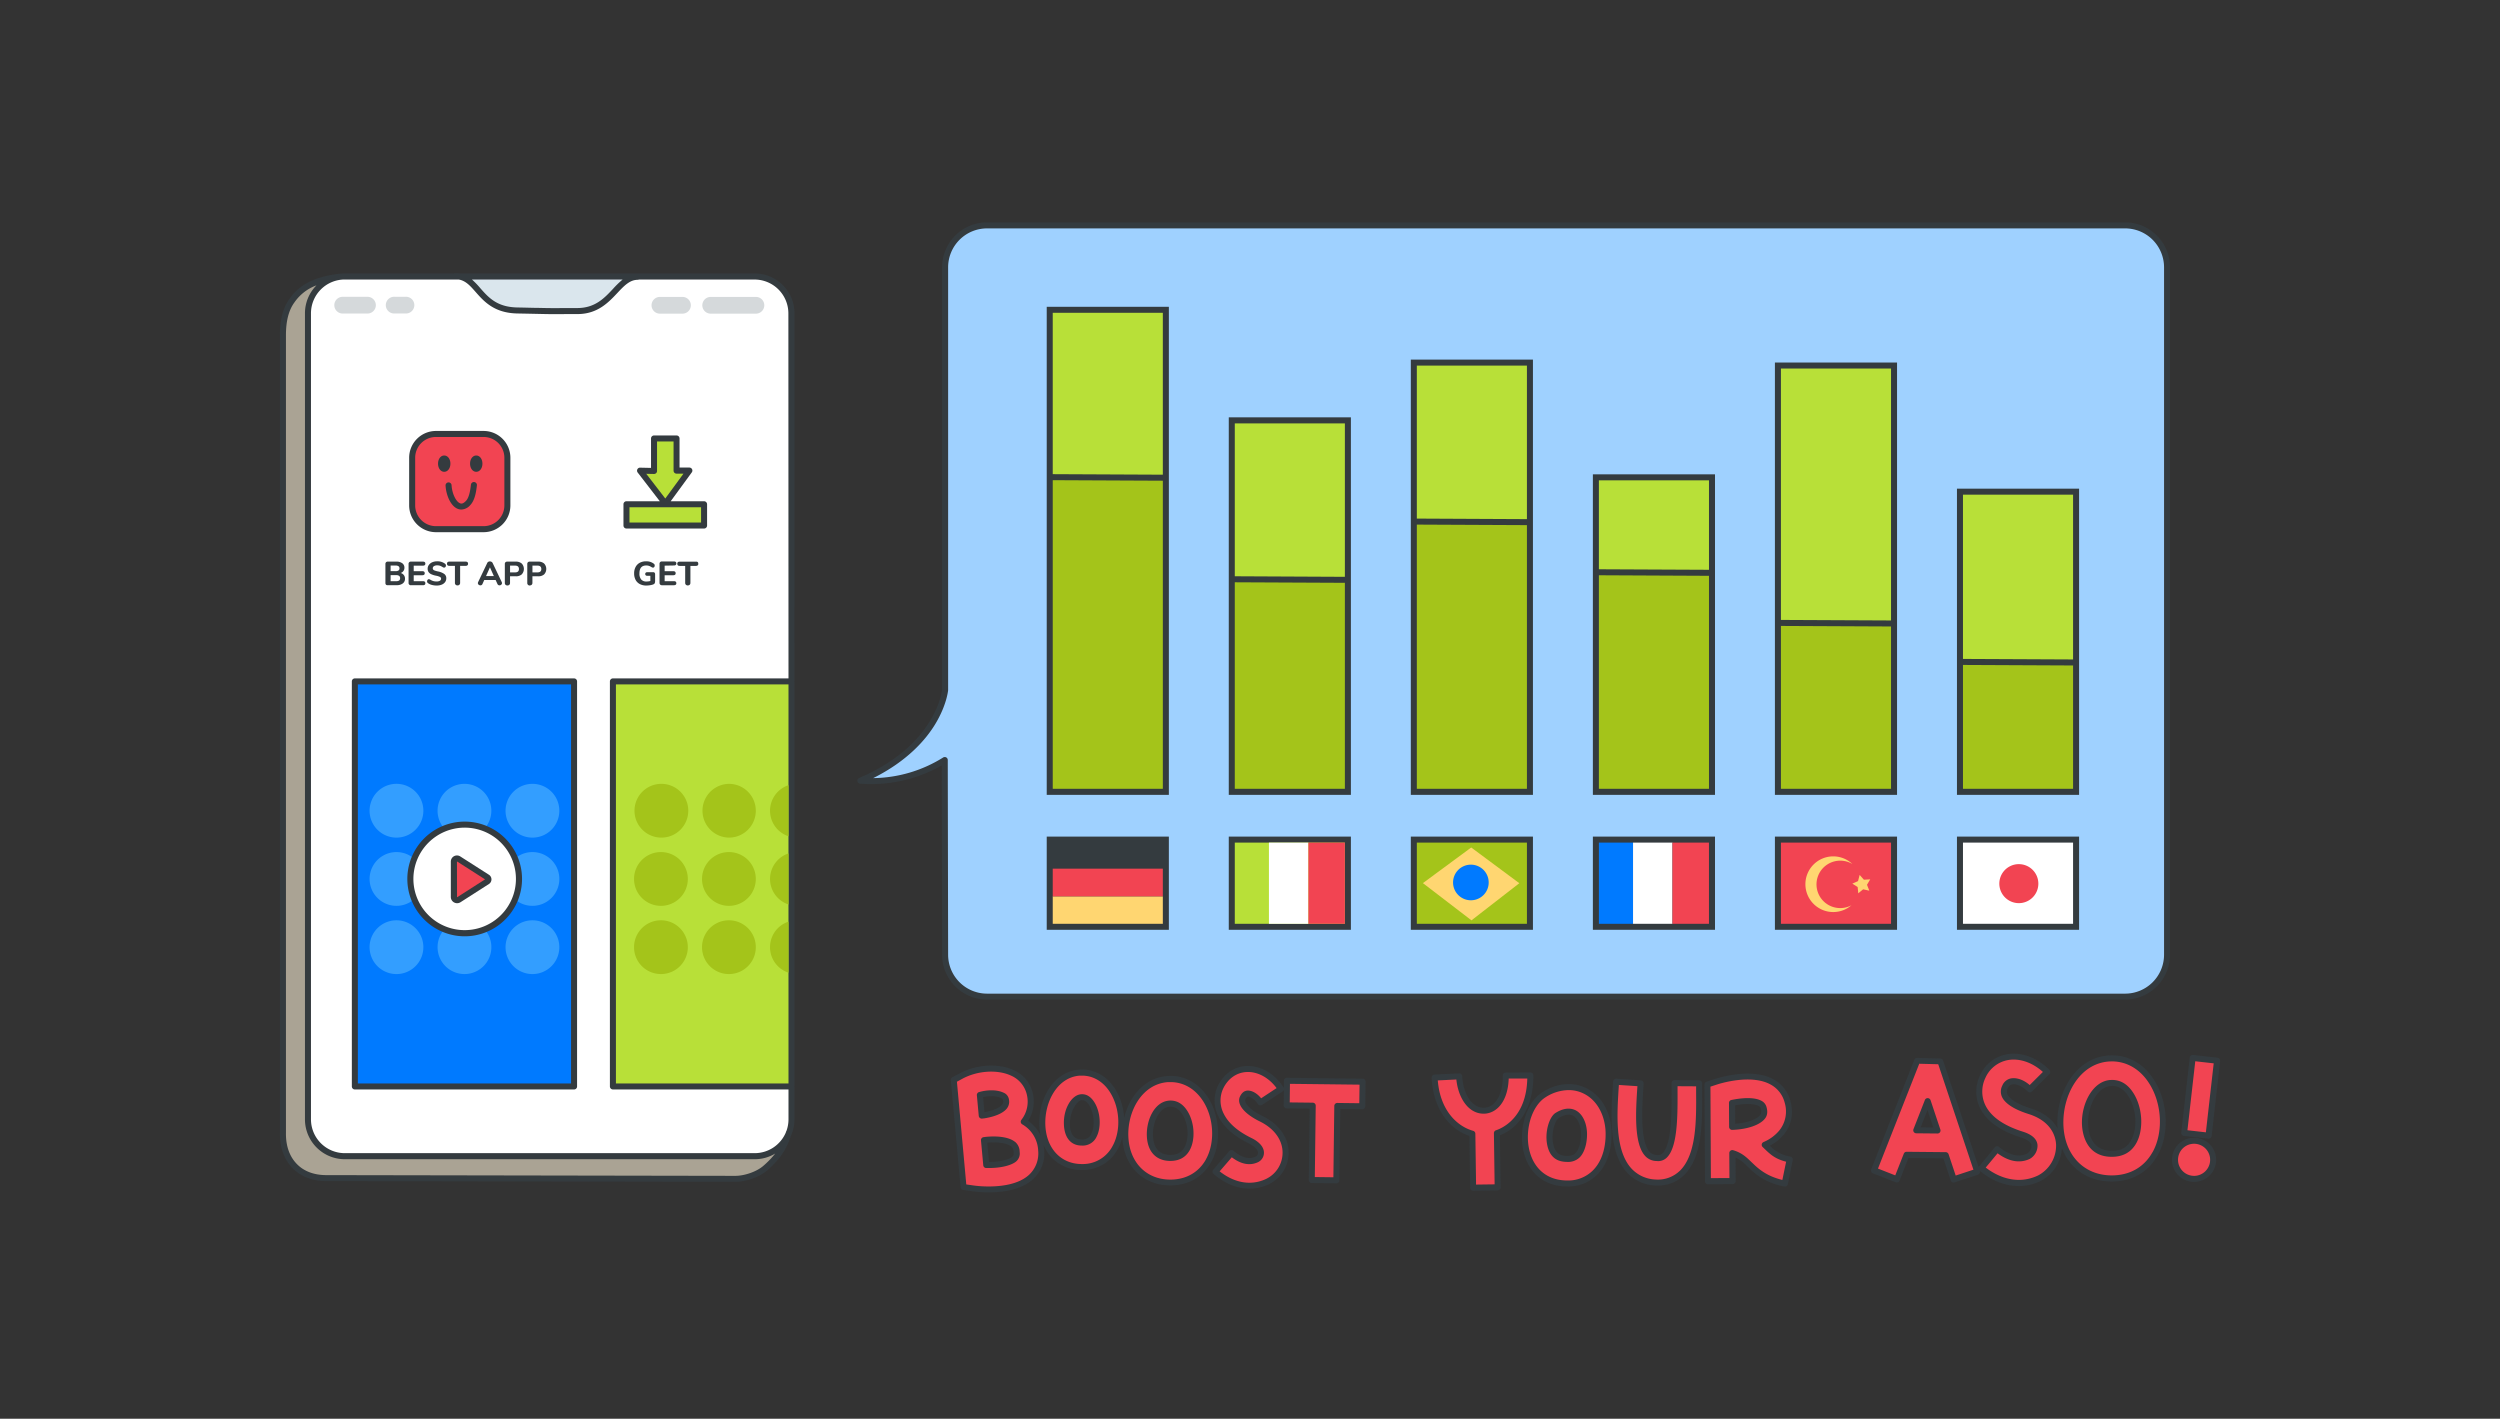 <svg xmlns="http://www.w3.org/2000/svg" width="652" height="370" fill="none"><rect width="100%" height="100%" fill="#333333" stroke="none"/><g clip-path="url(#a)"><path fill="#343B3F" d="M207.209 81.715a10.4 10.4 0 0 0-10.401-10.399h-77.059a6.536 6.536 0 0 0-1.1-.064.746.746 0 0 0-.302.064H89.919c-.381.001-.761.023-1.14.064h-.123c-9.064.99-11.818 4.74-13.14 6.547-1.689 2.303-2.511 5.413-2.511 9.498v207.986c-.06 3.833 1.11 7.062 3.378 9.335 2.194 2.193 5.284 3.332 8.915 3.283l106.429.193c2.912 0 6.463-1.283 8.444-3.056 3.68-3.288 4.988-5.635 6.206-9.2.542-1.282.822-2.66.822-4.051v-8.379a.74.74 0 0 0 0-.188V177.711a.74.74 0 0 0 0-.188l.01-95.808Z"/><path fill="#fff" d="M205.639 176.928h-45.788a.785.785 0 0 0-.788.783v105.637a.791.791 0 0 0 .231.555.788.788 0 0 0 .557.227h45.788v7.794a8.84 8.84 0 0 1-.525 2.996.742.742 0 0 0-.094.189c-.035.104-.07.203-.099.302a8.843 8.843 0 0 1-3.254 3.878 8.843 8.843 0 0 1-4.849 1.455h-106.9a8.826 8.826 0 0 1-8.816-8.82V81.715a8.824 8.824 0 0 1 8.816-8.82h29.692c1.852.313 3.026 1.65 4.457 3.279 2.145 2.436 4.81 5.447 10.797 5.58 2.709.05 4.403.09 5.622.115 3.075.069 3.075.069 8.578.04h1.555c5.24 0 8.108-3.071 10.401-5.512 1.728-1.838 3.224-3.422 5.294-3.422a.987.987 0 0 0 .317-.07h30.157a8.833 8.833 0 0 1 8.821 8.82l.03 95.203Z"/><path fill="#343B3F" d="M149.718 176.928H92.544a.783.783 0 0 0-.783.783v105.642c0 .432.35.782.782.782h57.175c.432 0 .782-.35.782-.782V177.711a.783.783 0 0 0-.782-.783Z"/><path fill="#007AFF" d="M148.93 178.498h-55.6v104.067h55.6V178.498Z"/><path fill="#AAA394" d="M199.136 304.003c-1.699 1.52-4.879 2.659-7.395 2.659l-106.439-.193c-3.224.044-5.943-.931-7.81-2.823-1.981-1.981-2.972-4.803-2.917-8.215V87.445c0-3.739.723-6.547 2.209-8.572a11.985 11.985 0 0 1 5.755-4.457 10.354 10.354 0 0 0-3.006 7.304v210.205a10.397 10.397 0 0 0 10.4 10.399h106.885a10.306 10.306 0 0 0 5.369-1.486 23.65 23.65 0 0 1-3.051 3.165Z"/><path fill="#339EFF" d="M110.413 211.434a7.01 7.01 0 0 1-4.326 6.482 7.009 7.009 0 0 1-7.645-1.517 7.007 7.007 0 0 1-1.522-7.642 7.012 7.012 0 0 1 13.493 2.677Zm10.718-7.007a7.017 7.017 0 0 0-6.48 4.33 7.009 7.009 0 0 0 1.522 7.642 7.015 7.015 0 0 0 11.437-7.647 7.019 7.019 0 0 0-3.796-3.793 7.02 7.02 0 0 0-2.683-.532Zm17.73 0a7.017 7.017 0 0 0-6.479 4.33 7.009 7.009 0 0 0 5.114 9.56 7.008 7.008 0 0 0 7.199-2.986 7.009 7.009 0 0 0 .645-6.579 7 7 0 0 0-3.795-3.793 7.021 7.021 0 0 0-2.684-.532ZM103.4 222.22a7.011 7.011 0 1 0-.001 14.023 7.011 7.011 0 0 0 .001-14.023Zm17.731 0a7.012 7.012 0 1 0-.002 14.024 7.012 7.012 0 0 0 .002-14.024Zm17.73 0a7.009 7.009 0 0 0-6.479 4.329 7.005 7.005 0 0 0 1.52 7.641 7.01 7.01 0 0 0 7.643 1.52 7.009 7.009 0 0 0 2.275-11.436 7.004 7.004 0 0 0-4.959-2.054ZM103.4 240.013a7.016 7.016 0 0 0-6.879 8.38 7.013 7.013 0 1 0 6.879-8.38Zm17.731 0a7.019 7.019 0 0 0-3.897 1.181 7.02 7.02 0 0 0-2.583 3.147 7.016 7.016 0 0 0 9.163 9.162 7.01 7.01 0 0 0-2.683-13.49Zm17.73 0a7.016 7.016 0 0 0-6.479 4.328 7.008 7.008 0 0 0 1.52 7.642 7.01 7.01 0 0 0 7.643 1.52 7.003 7.003 0 0 0 3.147-2.583 7.005 7.005 0 0 0 .648-6.579 7.026 7.026 0 0 0-3.795-3.795 7.022 7.022 0 0 0-2.684-.533Z"/><path fill="#343B3F" d="M554.236 57.99H257.42a11.733 11.733 0 0 0-11.718 11.712V179.88c-.085.743-1.982 14.693-21.654 23.017a.787.787 0 0 0-.44.834.785.785 0 0 0 .683.652 37.303 37.303 0 0 0 21.321-4.759l.09 49.352a11.732 11.732 0 0 0 11.718 11.716h296.816a11.735 11.735 0 0 0 11.704-11.696V69.732a11.735 11.735 0 0 0-11.704-11.742ZM399.905 280.47a.781.781 0 0 0-.783-.777l-6.414.035a.772.772 0 0 0-.552.232.791.791 0 0 0-.225.555c.029 5.7-2.417 8.314-4.854 8.384h-.119c-3.422 0-5.413-4.135-5.611-8.216a.785.785 0 0 0-.822-.747l-6.404.312a.786.786 0 0 0-.748.822c.436 8.913 5.275 13.657 9.856 15.192l.188 13.49a.789.789 0 0 0 .758.792l6.409-.089a.793.793 0 0 0 .777-.797l-.188-13.574c5.537-2.174 8.776-7.953 8.732-15.614ZM355.38 281.327l-19.742-.237a.788.788 0 0 0-.797.772v1.912a.954.954 0 0 0-.099-.218c-2.398-3.65-6.152-5.765-9.807-5.532-3.155.203-5.814 2.09-7.305 5.165a9.036 9.036 0 0 0 .109 7.924c1.352 2.788 4.041 5.179 7.984 7.106 1.461.718 2.372 1.644 2.372 2.426a1.181 1.181 0 0 1-.594.991c-2.13 1.04-4.324-.253-5.79-1.516a.786.786 0 0 0-.57-.193.793.793 0 0 0-.539.272l-4.19 4.849a.752.752 0 0 0-.189.574.792.792 0 0 0 .268.535c2.917 2.52 6.161 3.852 9.38 3.848a11.634 11.634 0 0 0 5.126-1.194 9.136 9.136 0 0 0 5.077-8.171c0-3.961-2.477-7.472-6.85-9.602-3.843-1.877-4.744-3.679-4.413-4.372.332-.694.56-.674.639-.679.496 0 1.65.495 2.615 1.946a.789.789 0 0 0 1.09.223l5.359-3.516a.802.802 0 0 0 .322-.426l-.05 4.061a.786.786 0 0 0 .778.792l6.002.07-.237 18.6a.804.804 0 0 0 .223.559.773.773 0 0 0 .554.233l6.409.084a.795.795 0 0 0 .797-.773l.238-18.609 5.735.064a.78.78 0 0 0 .783-.772l.074-6.413a.787.787 0 0 0-.772-.793l.01.01Z"/><path fill="#343B3F" d="M315.089 286.28c-2.476-3.893-6.329-5.943-10.584-5.656-6.017.416-9.999 5.339-11.327 10.954a16.166 16.166 0 0 0-2.407-7.661c-2.194-3.426-5.576-5.239-9.286-4.952-6.8.496-10.643 7.706-10.43 14.361.028.971.145 1.938.351 2.887a9.455 9.455 0 0 0-2.709-3.466 8.024 8.024 0 0 0-.569-.426 9.23 9.23 0 0 0 1.287-6.883 8.698 8.698 0 0 0-5.002-6.329c-3.962-1.877-9.792-1.53-14.18.852l-1.852.99a.771.771 0 0 0-.406.758l2.546 27.924a.781.781 0 0 0 .673.704l2.506.361a30.7 30.7 0 0 0 4.165.272c3.576 0 8.489-.604 11.585-3.466a9.113 9.113 0 0 0 2.877-7.537 11.968 11.968 0 0 0-.183-1.436 10.478 10.478 0 0 0 9.906 6.601h.099a10.278 10.278 0 0 0 9.36-5.447 12.97 12.97 0 0 0 1.189-3.031c.391 7.428 5.324 12.435 12.382 12.499h.143c4.691 0 8.47-2.164 10.649-6.086 2.684-4.784 2.347-11.835-.783-16.787Zm-58.694-.144c1.733-.381 3.521-.317 4.596.193.525.248.559.446.589.594a1.301 1.301 0 0 1-.208 1.159c-.238.317-1.268 1.372-4.621 1.981l-.356-3.927Zm7.642 15.534c-.595.555-2.744 1.367-6.097 1.377l-.461-5.036c2.808-.238 5.186.129 6.221.961a1.888 1.888 0 0 1 .668 1.545c.045.802-.183 1.015-.336 1.153h.005Zm20.509-5.828a2.441 2.441 0 0 1-2.427 1.337c-1.981 0-3.086-1.392-3.086-4.08 0-3.744 2.175-6.171 3.046-6.171.297 0 1.09-.079 1.981 1.308 1.333 2.099 1.556 5.655.481 7.606h.005Zm24.367 3.382c-.748 1.347-1.917 1.981-3.675 1.981h-.064c-3.586-.035-4.423-2.823-4.492-5.155-.099-3.372 1.674-7.255 4.378-7.428.082-.005.165-.005.248 0 1.203 0 2.204.649 3.05 1.981 1.57 2.451 1.818 6.333.535 8.621h.02ZM549.947 275.266c-8.692.609-13.62 9.671-13.372 18.075 0 .332.03.654.054.99-1.084-1.98-3.154-4.05-7.082-5.288-4.606-1.451-5.735-3.036-6.013-3.65a1.888 1.888 0 0 1 .095-1.595 1.536 1.536 0 0 1 1.178-.99c.852-.154 2.417.238 4.017 1.842a.795.795 0 0 0 .555.231.791.791 0 0 0 .554-.231l4.542-4.526a.795.795 0 0 0 .231-.555.791.791 0 0 0-.231-.554c-3.199-3.209-7.34-4.734-11.069-4.066a9.546 9.546 0 0 0-7.033 5.541 9.798 9.798 0 0 0-.134 8.156c1.575 3.541 5.24 6.245 10.896 8.028.991.307 2.61.99 2.684 2.124a2.436 2.436 0 0 1-1.154 2.065c-2.758 1.288-5.497-.238-7.31-1.738a.79.79 0 0 0-.573-.18.776.776 0 0 0-.531.279l-4.096 4.952a.756.756 0 0 0-.119.213l-9.281-27.796a.78.78 0 0 0-.724-.535l-6.022-.158a.769.769 0 0 0-.753.495l-11.252 28.588a.776.776 0 0 0 .184.85.756.756 0 0 0 .256.165l5.968 2.348a.786.786 0 0 0 .991-.441l2.323-5.888 9.108.089 1.926 5.779a.772.772 0 0 0 .397.451.727.727 0 0 0 .351.084.87.87 0 0 0 .248-.04l6.082-2.03a.784.784 0 0 0 .495-.99c3.175 2.604 6.686 3.961 10.163 3.961a12.9 12.9 0 0 0 5.527-1.238 10.433 10.433 0 0 0 5.731-8.597c2.1 5.299 6.77 8.602 12.812 8.657h.164c5.279 0 9.544-2.442 12.005-6.874 3.111-5.61 2.709-13.866-.951-19.595-2.753-4.417-7.087-6.74-11.837-6.408Zm-49.032 18.739 1.783-4.527 1.521 4.561-3.304-.034Zm54.896 3.362c-1.045 1.882-2.635 2.763-5.007 2.763h-.099c-5.146-.049-6.047-4.427-6.126-7.032-.134-4.456 2.273-9.612 5.943-9.869 1.852-.129 3.348.758 4.591 2.704 2.09 3.318 2.407 8.334.679 11.434h.019ZM572.215 296.728a5.752 5.752 0 0 0-4.07 9.823 5.756 5.756 0 0 0 9.825-4.069 5.758 5.758 0 0 0-5.755-5.754ZM413.599 283.739c-3.467-1.674-7.642-1.258-11.391 1.134-4.057 2.59-6.241 9.503-4.879 15.406 1.199 5.18 4.75 8.483 9.752 9.062a15.28 15.28 0 0 0 1.684.099 10.648 10.648 0 0 0 7.731-3.031c4.458-4.417 3.824-11.518 3.74-12.315-.521-4.809-2.937-8.582-6.637-10.355Zm-2.724 17.005c-.248.248-.902.892-2.883.669-.678-.079-2.268-.263-2.887-2.927-.693-3.016.495-6.319 1.397-6.888 1.396-.887 2.689-1.124 3.645-.664 1.119.535 1.941 2.075 2.154 4.016.174 1.644-.148 4.527-1.426 5.794ZM578.321 275.85l-6.369-.723a.811.811 0 0 0-.579.169.771.771 0 0 0-.287.525l-2.219 19.55a.786.786 0 0 0 .693.867l6.369.723h.089a.783.783 0 0 0 .778-.698l2.219-19.546a.787.787 0 0 0-.694-.867ZM466.885 301.63a9.266 9.266 0 0 1-5.304-2.832 11.789 11.789 0 0 0 3.655-2.942c1.981-2.426 2.565-5.407 1.728-8.626a8.968 8.968 0 0 0-4.457-5.76c-5.641-3.085-14.259-.406-15.225-.089l-2.219.728a.789.789 0 0 0-.544.748l.148 25.216a.779.779 0 0 0 .783.782l6.438-.039a.793.793 0 0 0 .555-.233.802.802 0 0 0 .223-.555l-.035-6.155a10.383 10.383 0 0 1 3.091 2.327c1.931 1.862 4.333 4.185 9.628 5.25a.977.977 0 0 0 .153 0 .792.792 0 0 0 .773-.629l1.263-6.284a.768.768 0 0 0-.362-.802.789.789 0 0 0-.292-.105Zm-7.85-10.795c-.936 1.154-3.467 2.02-6.493 2.238l-.02-4.813c2.759-.495 5.027-.436 6.147.178a1.031 1.031 0 0 1 .579.763c.243 1.04-.044 1.386-.228 1.614l.015.02Z"/><path fill="#343B3F" d="M443.919 282.526a.785.785 0 0 0-.782-.788l-6.409-.039a.786.786 0 0 0-.788.777v2.521c.025 4.709.08 13.474-2.352 15.792a1.665 1.665 0 0 1-1.441.431 2.574 2.574 0 0 1-1.952-.837c-2.521-2.843-1.931-11.732-1.585-17.045l.05-.753a.789.789 0 0 0-.728-.837l-6.394-.421a.79.79 0 0 0-.837.728l-.05.753c-.495 7.809-1.159 17.53 3.576 22.864a10.517 10.517 0 0 0 7.494 3.516h.614a9.586 9.586 0 0 0 6.765-2.605c4.953-4.695 4.869-14.079 4.824-21.621-.005-.871-.01-1.684-.005-2.436Z"/><path fill="#9FD1FF" d="M564.385 248.996a10.154 10.154 0 0 1-2.976 7.171 10.152 10.152 0 0 1-7.173 2.975H257.42a10.152 10.152 0 0 1-7.173-2.975 10.154 10.154 0 0 1-2.976-7.171l-.094-50.779a.777.777 0 0 0-.782-.782.792.792 0 0 0-.456.143 35.173 35.173 0 0 1-18.211 5.354c8.915-4.457 13.694-9.989 16.161-14.049 2.996-4.928 3.368-8.731 3.382-8.889V69.712a10.156 10.156 0 0 1 10.149-10.147h296.816a10.157 10.157 0 0 1 10.149 10.147v179.284Z"/><path fill="#D5D9DB" d="M197.051 77.437h-11.599a2.185 2.185 0 0 0-1.612 3.761 2.185 2.185 0 0 0 1.612.601h11.599a2.183 2.183 0 1 0 0-4.362Z"/><path fill="#343B3F" d="M183.624 130.726h-8.707l5.508-7.537a.79.79 0 0 0-.225-1.134.768.768 0 0 0-.409-.114h-2.566v-7.587a.787.787 0 0 0-.782-.787h-5.874a.79.79 0 0 0-.783.787v7.676l-2.843-.064a.772.772 0 0 0-.718.43.792.792 0 0 0 .079.832l5.775 7.498h-8.697a.773.773 0 0 0-.555.231.778.778 0 0 0-.227.556v5.546a.782.782 0 0 0 .782.783h20.242a.783.783 0 0 0 .783-.783v-5.546a.79.79 0 0 0-.783-.787Z"/><path fill="#B8E038" d="m168.548 123.57 2.006.045a.814.814 0 0 0 .564-.223.75.75 0 0 0 .238-.56v-7.695h4.309v7.606a.787.787 0 0 0 .783.787h1.802l-4.739 6.483-4.963-6.443ZM182.837 132.3h-18.672v3.977h18.672V132.3Z"/><path fill="#D5D9DB" d="M98.021 79.591a2.184 2.184 0 0 0-2.18-2.184h-6.388a2.183 2.183 0 1 0 0 4.363h6.389a2.18 2.18 0 0 0 2.18-2.179Z"/><path fill="#343B3F" d="M126.118 112.394h-12.416a6.993 6.993 0 0 0-6.994 6.992v12.415a6.993 6.993 0 0 0 6.994 6.992h12.416a6.993 6.993 0 0 0 6.993-6.992v-12.415a6.992 6.992 0 0 0-6.993-6.992Z"/><path fill="#F24452" d="M126.118 113.963h-12.416a5.423 5.423 0 0 0-5.424 5.423v12.415a5.423 5.423 0 0 0 5.424 5.422h12.416a5.423 5.423 0 0 0 5.423-5.422v-12.415a5.423 5.423 0 0 0-5.423-5.423Z"/><path fill="#D5D9DB" d="M172.198 81.8h5.711a2.183 2.183 0 1 0 0-4.363h-5.711a2.183 2.183 0 1 0 0 4.362Z"/><path fill="#343B3F" d="M121.185 244.187a14.96 14.96 0 0 0 13.823-9.23 14.956 14.956 0 0 0-19.544-19.541 14.958 14.958 0 0 0-9.231 13.821 14.97 14.97 0 0 0 14.952 14.95Z"/><path fill="#fff" d="M121.185 215.847a13.373 13.373 0 0 1 13.115 15.979 13.373 13.373 0 0 1-26.487-2.609 13.398 13.398 0 0 1 13.372-13.37Z"/><path fill="#343B3F" d="M118.441 235.362a1.624 1.624 0 0 0 1.645-.054l7.429-4.759a1.435 1.435 0 0 0 0-2.412l-7.464-4.773a1.6 1.6 0 0 0-2.256.527c-.147.25-.223.535-.22.825v9.235a1.612 1.612 0 0 0 .866 1.411Z"/><path fill="#F24452" d="m119.174 224.711.045-.03 7.28 4.66-7.255 4.645a.046.046 0 0 1-.025.008.044.044 0 0 1-.025-.008v-.04l-.02-9.235Z"/><path fill="#D5D9DB" d="M102.905 81.76h2.867a2.187 2.187 0 0 0 2.288-2.182 2.19 2.19 0 0 0-.677-1.58 2.185 2.185 0 0 0-1.611-.601h-2.867a2.185 2.185 0 0 0-1.612 3.762 2.184 2.184 0 0 0 1.612.6Z"/><path fill="#DAE6ED" d="M162.387 72.895a24.203 24.203 0 0 0-2.501 2.427c-2.313 2.476-4.71 4.992-9.277 5.016h-1.55c-5.483.03-5.483.03-8.538-.04-1.219 0-2.918-.064-5.627-.113-5.294-.1-7.508-2.615-9.648-5.046-.667-.8-1.392-1.55-2.169-2.243h39.31Z"/><path fill="#B8E038" d="M205.639 178.498h-45.005v104.067h45.005V178.498Z"/><path fill="#343B3F" d="M304.837 80.007h-31.851v127.287h31.851V80.007Z"/><path fill="#A4C41A" d="M274.556 205.724v-80.495l28.711.139v80.356h-28.711Z"/><path fill="#B8E038" d="M303.267 81.577v42.221l-28.711-.139V81.577h28.711Z"/><path fill="#343B3F" d="M352.314 108.848h-31.851v98.451h31.851v-98.451Z"/><path fill="#A4C41A" d="M322.033 205.724v-53.863l28.711.139v53.724h-28.711Z"/><path fill="#B8E038" d="M350.744 110.417v40.018l-28.711-.144v-39.874h28.711Z"/><path fill="#343B3F" d="M399.791 93.784H367.94v113.515h31.851V93.784Z"/><path fill="#A4C41A" d="M369.51 205.724v-68.908l28.711.139v68.769H369.51Z"/><path fill="#B8E038" d="M398.221 95.349v40.042l-28.711-.144V95.349h28.711Z"/><path fill="#343B3F" d="M447.272 123.708h-31.851v83.591h31.851v-83.591Z"/><path fill="#A4C41A" d="M416.991 205.724v-55.695l28.711.143v55.552h-28.711Z"/><path fill="#B8E038" d="M445.702 125.278v23.324l-28.711-.138v-23.186h28.711Z"/><path fill="#343B3F" d="M494.749 94.556h-31.851V207.3h31.851V94.556Z"/><path fill="#A4C41A" d="M464.468 205.725v-42.479l28.711.139v42.34h-28.711Z"/><path fill="#B8E038" d="M493.179 96.121v65.694l-28.711-.139V96.121h28.711Z"/><path fill="#343B3F" d="M542.226 127.442h-31.851v79.852h31.851v-79.852Z"/><path fill="#A4C41A" d="M511.945 205.725v-32.308l28.711.139v32.169h-28.711Z"/><path fill="#B8E038" d="M540.656 129.012v42.974l-28.711-.139v-42.835h28.711Z"/><path fill="#343B3F" d="M304.837 218.179h-31.851v24.309h31.851v-24.309Z"/><path fill="#FFD671" d="M303.267 233.768h-28.711v7.156h28.711v-7.156Z"/><path fill="#343B3F" d="M352.314 218.179h-31.851v24.309h31.851v-24.309Z"/><path fill="#B8E038" d="M350.744 219.749h-28.711v21.174h28.711v-21.174Z"/><path fill="#343B3F" d="M399.791 218.179H367.94v24.309h31.851v-24.309Z"/><path fill="#A4C41A" d="M398.221 219.749H369.51v21.174h28.711v-21.174Z"/><path fill="#343B3F" d="M447.272 218.179h-31.851v24.309h31.851v-24.309Z"/><path fill="#007AFF" d="M425.896 219.749h-8.905v21.174h8.905v-21.174Z"/><path fill="#343B3F" d="M494.749 218.179h-31.851v24.309h31.851v-24.309Z"/><path fill="#F24452" d="M493.179 219.749h-28.711v21.174h28.711v-21.174Z"/><path fill="#343B3F" d="M542.226 218.179h-31.851v24.309h31.851v-24.309Z"/><path fill="#fff" d="M540.656 219.749h-28.711v21.174h28.711v-21.174Z"/><path fill="#343B3F" d="M101.181 152.614h2.293a2.474 2.474 0 0 0 1.575-.456 1.484 1.484 0 0 0 .575-1.233 1.484 1.484 0 0 0-1.12-1.485c.287-.1.535-.285.714-.53.171-.247.261-.541.257-.842a1.392 1.392 0 0 0-.565-1.174 2.475 2.475 0 0 0-1.525-.425h-2.204a.627.627 0 0 0-.495.163.646.646 0 0 0-.169.495v4.883a.643.643 0 0 0 .169.495.624.624 0 0 0 .495.109Zm.693-5.12h1.283c.27-.021.539.041.773.178a.638.638 0 0 1 .252.564.615.615 0 0 1-.252.545 1.325 1.325 0 0 1-.773.178h-1.287l.004-1.465Zm0 2.505h1.442c.276-.022.553.045.787.193a.723.723 0 0 1 .243.605.698.698 0 0 1-.243.594c-.238.14-.512.203-.787.183h-1.446l.004-1.575Zm6.023-2.476v1.441h2.229c.431 0 .644.179.644.535 0 .357-.213.525-.644.525h-2.229v1.545h2.392c.431 0 .644.178.644.535 0 .356-.213.525-.644.525h-3.095a.592.592 0 0 1-.471-.168.589.589 0 0 1-.168-.471v-4.883a.567.567 0 0 1 .166-.472.589.589 0 0 1 .217-.137c.082-.029.169-.039.256-.029h3.095c.431 0 .644.173.644.524 0 .352-.213.53-.644.53h-2.392Zm7.137 3.383a.493.493 0 0 0-.282-.436 3.676 3.676 0 0 0-.991-.317 5.455 5.455 0 0 1-1.298-.401 1.701 1.701 0 0 1-.708-.585 1.537 1.537 0 0 1-.223-.846c-.003-.357.11-.704.322-.991.225-.307.53-.547.882-.693.402-.17.836-.254 1.273-.248a3.249 3.249 0 0 1 2.04.619.66.66 0 0 1 .188.213.566.566 0 0 1 .06.268.597.597 0 0 1-.134.386.406.406 0 0 1-.312.163.488.488 0 0 1-.178-.024 1.118 1.118 0 0 1-.233-.114 3.813 3.813 0 0 0-.659-.342 2.245 2.245 0 0 0-.767-.114 1.488 1.488 0 0 0-.837.208.641.641 0 0 0-.307.565.495.495 0 0 0 .118.341.927.927 0 0 0 .392.243c.255.09.517.163.782.218.611.1 1.194.33 1.709.673a1.356 1.356 0 0 1 .52 1.124c.005.355-.102.702-.307.991a2.006 2.006 0 0 1-.877.663 3.34 3.34 0 0 1-1.307.238 4.789 4.789 0 0 1-1.283-.163 2.725 2.725 0 0 1-.991-.461.6.6 0 0 1-.188-.203.575.575 0 0 1-.054-.277.59.59 0 0 1 .133-.382.388.388 0 0 1 .312-.168c.064 0 .128.01.189.03.077.03.151.066.223.109.234.151.489.268.757.346.276.076.561.113.847.109.308.018.614-.049.887-.193a.61.61 0 0 0 .302-.564v.015Zm3.61 1.094v-4.422h-1.421c-.431 0-.644-.188-.644-.56 0-.371.213-.549.644-.549h4.195c.431 0 .649.183.649.549 0 .367-.218.56-.649.56h-1.417V152a.658.658 0 0 1-.183.495.688.688 0 0 1-.495.183.69.69 0 0 1-.495-.183.66.66 0 0 1-.184-.51V152Zm9.534-5.472a.82.82 0 0 0-.827-.005.658.658 0 0 0-.287.322l-2.362 4.952a.724.724 0 0 0-.07.282.5.5 0 0 0 .203.411.684.684 0 0 0 .451.174.578.578 0 0 0 .545-.367l.46-1.035h2.972l.466 1.035a.586.586 0 0 0 .227.272.561.561 0 0 0 .312.095.66.66 0 0 0 .451-.174.484.484 0 0 0 .149-.181.482.482 0 0 0 .049-.23.722.722 0 0 0-.069-.282l-2.363-4.952a.758.758 0 0 0-.307-.332v.015Zm-1.421 3.704 1.02-2.273 1.016 2.273h-2.036Zm5.067-3.6a.646.646 0 0 0-.164.495v4.893a.66.66 0 0 0 .183.495.769.769 0 0 0 .991 0 .647.647 0 0 0 .183-.495v-1.724h1.486a2.239 2.239 0 0 0 1.565-.495 2.069 2.069 0 0 0 0-2.832 2.245 2.245 0 0 0-1.565-.496h-2.189a.663.663 0 0 0-.49.159Zm1.198.876h1.293c.683 0 1.025.298 1.025.892 0 .589-.342.881-1.025.881h-1.293v-1.773Zm5.156 5.17a.668.668 0 0 0 .495-.183.672.672 0 0 0 .183-.495v-1.704h1.486a2.239 2.239 0 0 0 1.565-.495 2.069 2.069 0 0 0 0-2.832 2.245 2.245 0 0 0-1.565-.496h-2.194a.655.655 0 0 0-.252.034.662.662 0 0 0-.218.13.666.666 0 0 0-.134.23.663.663 0 0 0-.03.265v4.893a.642.642 0 0 0 .411.64.629.629 0 0 0 .268.038l-.015-.025Zm.683-5.17h1.293c.684 0 1.02.298 1.02.892 0 .594-.336.881-1.02.881h-1.293v-1.773Zm31.846 1.857a.495.495 0 0 1 .144.372v1.703a1.96 1.96 0 0 1-.054.54.601.601 0 0 1-.199.307 1.19 1.19 0 0 1-.416.193c-.256.075-.517.13-.782.164a5.586 5.586 0 0 1-.837.064 3.555 3.555 0 0 1-1.694-.381 2.61 2.61 0 0 1-1.104-1.095 3.542 3.542 0 0 1-.382-1.688 3.464 3.464 0 0 1 .382-1.674 2.634 2.634 0 0 1 1.084-1.099 3.46 3.46 0 0 1 1.654-.382 3.14 3.14 0 0 1 2.011.629.692.692 0 0 1 .184.208.595.595 0 0 1 .049.263.613.613 0 0 1-.124.391.38.38 0 0 1-.302.158.568.568 0 0 1-.208-.034 1.233 1.233 0 0 1-.223-.114 3.092 3.092 0 0 0-.668-.322 2.263 2.263 0 0 0-.674-.094c-1.189 0-1.783.69-1.783 2.07-.043.568.12 1.132.461 1.589a1.75 1.75 0 0 0 1.396.525c.335-.001.668-.046.991-.133v-1.352h-.802a.567.567 0 0 1-.392-.124.426.426 0 0 1-.143-.347.437.437 0 0 1 .143-.351.59.59 0 0 1 .392-.124h1.485a.52.52 0 0 1 .416.124l-.005.014Zm2.63-1.842v1.441h2.229c.431 0 .644.179.644.535 0 .357-.213.525-.644.525h-2.229v1.545h2.402c.431 0 .649.178.649.535 0 .356-.218.525-.649.525h-3.095a.622.622 0 0 1-.471-.169.642.642 0 0 1-.168-.495v-4.882a.65.65 0 0 1 .168-.496.647.647 0 0 1 .471-.163h3.095c.431 0 .649.173.649.525 0 .351-.218.53-.649.53l-2.402.044Zm8.781-.495c0 .372-.212.56-.643.56h-1.417v4.422a.672.672 0 0 1-.183.495.768.768 0 0 1-.991 0 .667.667 0 0 1-.188-.495v-4.422h-1.411c-.436 0-.649-.188-.649-.56 0-.371.213-.55.649-.55h4.195c.426-.024.624.154.624.525l.014.025Z"/><path fill="#F24452" d="M268.385 306.38c-2.724 2.52-7.226 3.05-10.52 3.05a29 29 0 0 1-3.962-.257l-1.897-.273-2.441-26.79 1.401-.758c3.962-2.159 9.217-2.476 12.753-.812a7.168 7.168 0 0 1 4.136 5.195 7.677 7.677 0 0 1-1.382 6.195l-.099.133a.783.783 0 0 0 .223 1.159 8.328 8.328 0 0 1 3.289 3.489 8.298 8.298 0 0 1 .871 3.39 7.58 7.58 0 0 1-2.372 6.279Zm-12.258-14.653.441-.045h.044c3.962-.619 5.473-1.911 6.008-2.629a2.868 2.868 0 0 0 .495-2.392 2.26 2.26 0 0 0-1.456-1.719c-1.55-.737-4.031-.787-6.329-.123a.784.784 0 0 0-.565.822l.495 5.383a.793.793 0 0 0 .783.713l.084-.01Zm8.553 6.046c-1.396-1.124-4.115-1.594-7.463-1.292h-.045c-.213.034-.431.064-.649.089a.784.784 0 0 0-.683.852l.594 6.487a.78.78 0 0 0 .758.713h.708c3.635 0 6.211-.872 7.196-1.788a2.738 2.738 0 0 0 .832-2.411 3.417 3.417 0 0 0-1.248-2.675v.025Zm49.835 4.591c-1.892 3.397-5.186 5.274-9.277 5.274h-.129c-6.28-.055-10.638-4.626-10.841-11.39-.198-6.532 3.62-13.569 10.346-14.034h.679c3.392 0 6.438 1.778 8.469 4.952 2.843 4.437 3.16 10.83.753 15.173v.025Zm-9.584-15.327c-3.764.258-5.943 4.903-5.839 9.057.104 4.155 2.333 6.641 6.052 6.676h.069c2.328 0 4.027-.936 5.052-2.783 1.545-2.788 1.283-7.29-.604-10.251-1.511-2.402-3.398-2.798-4.73-2.699Zm256.452 13.44c-2.169 3.912-5.943 6.066-10.628 6.066h-.144c-7.226-.064-12.238-5.388-12.476-13.241-.233-7.666 4.155-15.921 11.887-16.466.257 0 .495-.025.772-.025 3.858 0 7.35 2.04 9.673 5.68 3.402 5.274 3.784 12.851.931 17.986h-.015Zm-11.005-18.818c-4.626.322-7.563 6.2-7.404 11.484.059 1.981.792 8.488 7.682 8.552h.109c2.922 0 5.071-1.203 6.384-3.57 1.981-3.556 1.644-9.285-.748-13.039-1.541-2.441-3.566-3.59-6.008-3.422l-.015-.005Zm-18.993 24.964a11.407 11.407 0 0 1-4.864 1.089c-2.922 0-5.899-1.109-8.647-3.209l3.095-3.729c2.897 2.164 5.775 2.674 8.36 1.486a3.964 3.964 0 0 0 2.056-3.59c-.07-1.085-.783-2.571-3.779-3.516-5.216-1.645-8.559-4.056-9.94-7.166a8.239 8.239 0 0 1 .123-6.868 8.001 8.001 0 0 1 5.879-4.65c3.011-.535 6.374.609 9.118 3.09l-3.437 3.421c-2.298-1.98-4.249-1.847-4.829-1.743a3.09 3.09 0 0 0-2.328 1.902 3.408 3.408 0 0 0-.099 2.882c.545 1.228 2.194 3.011 6.969 4.516 6.121 1.927 7.043 6.106 7.156 7.81a8.778 8.778 0 0 1-1.183 4.853 8.784 8.784 0 0 1-3.636 3.426l-.014-.004Zm-93.379-1.199a8.189 8.189 0 0 1-6.211 2.194 9.021 9.021 0 0 1-6.409-2.971c-4.289-4.838-3.68-14.178-3.184-21.69l4.834.317c-.416 6.264-.991 14.856 1.981 18.159a4.09 4.09 0 0 0 3.046 1.362 3.18 3.18 0 0 0 2.605-.862c2.694-2.57 2.877-9.775 2.838-16.941v-1.708l4.843.029v1.649c.05 7.23.104 16.238-4.328 20.467l-.015-.005Zm-47.858-10.652a.79.79 0 0 0-.535.758l.183 13.346-4.839.064-.183-13.271a.785.785 0 0 0-.575-.748c-4.081-1.139-8.573-5.195-9.226-13.148l4.843-.238c.461 4.556 2.972 8.914 7.122 8.914h.159c3.08-.084 6.166-2.971 6.374-9.176h4.844c-.228 10.023-6.27 12.865-8.152 13.504l-.015-.005Zm25.229 10.523a9.12 9.12 0 0 1-6.627 2.575 12.953 12.953 0 0 1-1.486-.089c-4.299-.495-7.364-3.357-8.419-7.854-1.229-5.313.653-11.469 4.19-13.732a11.325 11.325 0 0 1 6.072-1.896 8.749 8.749 0 0 1 3.813.856c3.2 1.531 5.295 4.853 5.755 9.107.075.718.664 7.131-3.298 11.033Zm-4.567-15.777c-1.485-.703-3.298-.431-5.165.758-1.605 1.025-2.888 5.071-2.08 8.562.569 2.476 1.981 3.872 4.234 4.13.321.039.643.058.966.059a4.322 4.322 0 0 0 3.199-1.168c1.754-1.743 2.086-5.185 1.882-7.077-.257-2.515-1.391-4.481-3.021-5.264h-.015Zm-81.908-3.08c-1.188-1.486-2.605-2.075-3.566-2.015-.832.049-1.485.564-1.951 1.559-.941 1.947 1.075 4.482 5.136 6.468 3.799 1.857 5.973 4.843 5.973 8.19a7.573 7.573 0 0 1-4.2 6.775 10.044 10.044 0 0 1-4.457 1.04c-2.62 0-5.29-1.025-7.751-2.971l3.169-3.665c2.407 1.842 4.78 2.278 6.899 1.243a2.718 2.718 0 0 0 1.486-2.427c0-1.446-1.154-2.807-3.254-3.837-3.62-1.768-6.062-3.912-7.26-6.384a7.472 7.472 0 0 1-.109-6.541c1.238-2.555 3.422-4.115 5.992-4.284 2.873-.188 5.864 1.402 7.925 4.185l-4.032 2.664Zm25.601 1.283-5.735-.07a.79.79 0 0 0-.783.778l-.238 18.604-4.843-.059.237-18.6a.762.762 0 0 0-.222-.559.789.789 0 0 0-.55-.238l-6.008-.069.055-4.843 18.151.212-.064 4.844Zm220.787 7.591-4.809-.545 2.041-17.99 4.809.544-2.041 17.991Zm-65.247 11.271-1.857-5.561a.79.79 0 0 0-.738-.54l-10.208-.099a.777.777 0 0 0-.728.495l-2.228 5.66-4.507-1.773 10.762-27.34 4.953.129 9.177 27.499-4.626 1.53Zm-7.285-20.185a.767.767 0 0 0-.753.496l-2.972 7.596a.795.795 0 0 0 .08.728.794.794 0 0 0 .643.347l5.547.054a.785.785 0 0 0 .777-.668.776.776 0 0 0-.034-.367l-2.555-7.651a.779.779 0 0 0-.733-.535Zm-37.918 21.329c-4.319-1.04-6.394-3.046-8.083-4.675-1.332-1.287-2.476-2.397-4.745-3.08a.876.876 0 0 0-.228-.03.78.78 0 0 0-.782.788l.034 6.502-4.838.029-.114-23.859 1.679-.549c.896-.292 8.915-2.793 13.981-.025a7.454 7.454 0 0 1 3.71 4.779 7.917 7.917 0 0 1-1.427 7.244 10.827 10.827 0 0 1-4.11 3.001.8.8 0 0 0-.451.585.78.78 0 0 0 .228.698c.148.144.292.277.451.436 1.485 1.426 2.768 2.674 5.675 3.402l-.98 4.754Zm-4.601-15.921c.416-.495.921-1.382.495-2.971a2.604 2.604 0 0 0-.479-1.022 2.607 2.607 0 0 0-.868-.721c-2.115-1.154-5.825-.634-7.845-.218a.778.778 0 0 0-.624.772l.034 6.25a.793.793 0 0 0 .783.782h.03c3.902-.143 7.146-1.238 8.474-2.872Zm111.976 14.856a4.182 4.182 0 0 1-3.867-2.583 4.184 4.184 0 0 1 5.468-5.467 4.182 4.182 0 0 1 1.358 6.826 4.185 4.185 0 0 1-2.959 1.229v-.005Zm-282.766-21.868c-1.753-2.739-4.363-4.269-7.236-4.269h-.609c-5.864.431-9.173 6.829-8.984 12.767.198 6.101 3.962 10.235 9.41 10.29h.119a8.753 8.753 0 0 0 7.983-4.645c2.269-4.051 1.972-10.008-.683-14.143Zm-3.536 11.825a3.967 3.967 0 0 1-3.769 2.145h-.045c-2.833 0-4.527-2.07-4.636-5.601-.129-3.962 1.981-7.597 4.497-7.785 1.338-.094 2.477.585 3.413 2.026 1.669 2.595 1.912 6.724.54 9.201v.014Z"/><path fill="#343B3F" d="M116.198 126.571c.114 2.452 1.292 5.448 3.254 6.166.276.1.567.152.861.153a3.258 3.258 0 0 0 2.383-1.213c1.238-1.332 1.52-3.739 1.674-5.031a.794.794 0 0 0-.377-.829.789.789 0 0 0-1.183.645c-.134 1.115-.377 3.189-1.263 4.145-.887.956-1.377.718-1.556.654-1.084-.396-2.124-2.625-2.223-4.759a.788.788 0 0 0-1.57.069ZM124.206 123.045c.917 0 1.61-.911 1.61-2.124s-.693-2.125-1.61-2.125c-.916 0-1.614.912-1.614 2.125s.693 2.124 1.614 2.124ZM115.851 123.045c.921 0 1.615-.911 1.615-2.124s-.694-2.125-1.615-2.125-1.61.912-1.61 2.125.694 2.124 1.61 2.124Z"/><path fill="#A4C41A" d="M190.102 236.244a7.013 7.013 0 1 0 0-14.026 7.013 7.013 0 0 0 0 14.026ZM200.825 211.434a7.012 7.012 0 0 0 4.814 6.661v-13.316a7.012 7.012 0 0 0-3.485 2.548 7.011 7.011 0 0 0-1.329 4.107ZM200.825 229.232a7.01 7.01 0 0 0 4.814 6.655v-13.316a7.024 7.024 0 0 0-4.814 6.661ZM190.102 254.037a7.013 7.013 0 1 0 0-14.026 7.013 7.013 0 0 0 0 14.026ZM205.639 240.364a7.01 7.01 0 0 0 0 13.316v-13.316ZM172.371 236.244a7.013 7.013 0 1 0-7.013-7.012 7.013 7.013 0 0 0 7.013 7.012ZM172.371 254.037a7.013 7.013 0 1 0-7.013-7.012 7.013 7.013 0 0 0 7.013 7.012ZM190.102 218.451a7.012 7.012 0 1 0 0-14.024 7.013 7.013 0 0 0 0 14.024ZM172.371 218.451a7.013 7.013 0 1 0 0-14.024 7.013 7.013 0 0 0 0 14.024Z"/><path fill="#F24452" d="M303.267 226.548h-28.711v7.22h28.711v-7.22Z"/><path fill="#fff" d="M341.225 219.749h-10.287v21.174h10.287v-21.174Z"/><path fill="#F24452" d="M350.744 219.749h-9.514v21.174h9.514v-21.174Z"/><path fill="#fff" d="M436.183 219.749h-10.287v21.174h10.287v-21.174Z"/><path fill="#F24452" d="M445.697 219.749h-9.514v21.174h9.514v-21.174Z"/><path fill="#FFD671" d="m371.094 230.316 12.6-9.29 12.545 9.315-12.48 9.686-12.665-9.711Z"/><path fill="#007AFF" d="M383.6 225.503a4.648 4.648 0 0 1 4.562 5.55 4.641 4.641 0 0 1-3.652 3.651 4.647 4.647 0 0 1-5.551-4.561 4.649 4.649 0 0 1 4.641-4.64Z"/><path fill="#FFD671" d="M482.868 236.085a7.26 7.26 0 1 1 .242-10.746 6.187 6.187 0 0 0-8.612 8.267 6.194 6.194 0 0 0 5.263 3.22 6.185 6.185 0 0 0 3.107-.741Zm2.149-7.888 1.09 1.233 1.649-.099-.842 1.421.604 1.535-1.609-.357-1.273 1.045-.159-1.639-1.387-.886 1.486-.659.416-1.594h.025Z"/><path fill="#F24452" d="M526.516 225.369a5.087 5.087 0 0 1 3.597 8.682 5.09 5.09 0 0 1-5.544 1.103 5.085 5.085 0 0 1 1.947-9.785Z"/></g><defs><clipPath id="a"><path fill="#fff" d="M73 58h506v253H73z"/></clipPath></defs></svg>